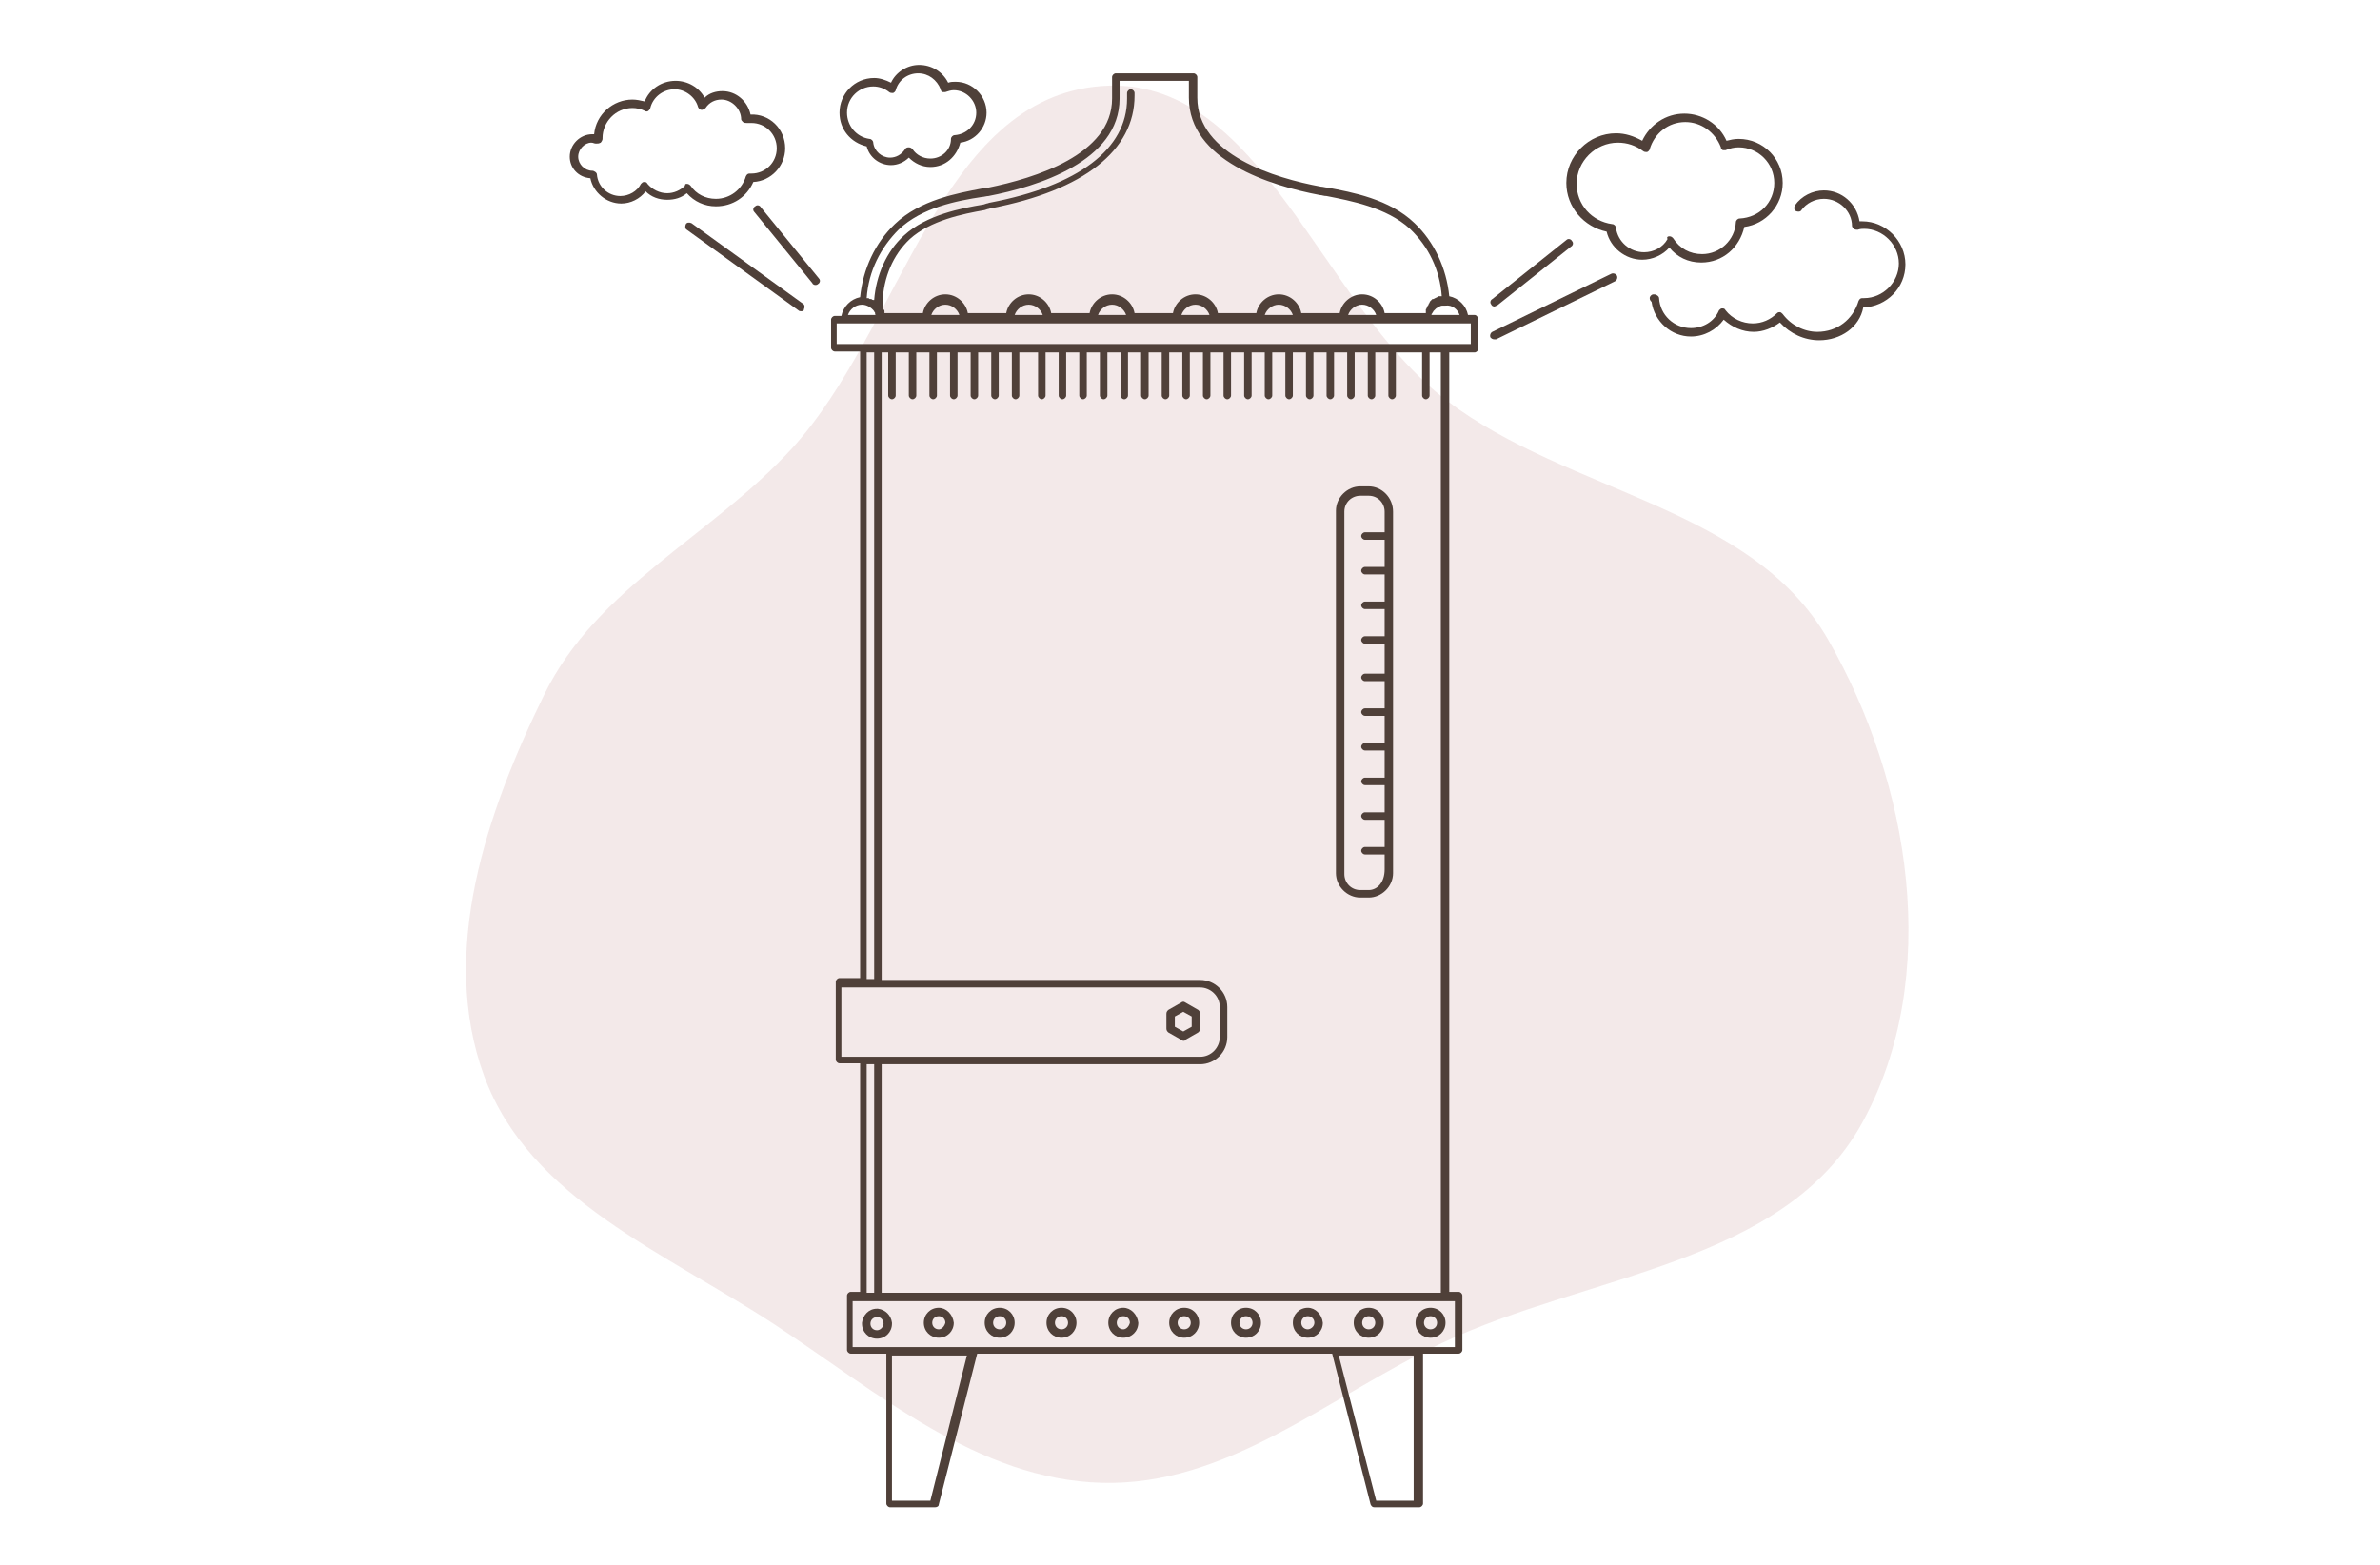 <svg width="330" height="217" viewBox="0 0 330 217" fill="none" xmlns="http://www.w3.org/2000/svg">
<path opacity="0.1" fill-rule="evenodd" clip-rule="evenodd" d="M152.764 11.928C174.819 10.307 183 42.13 200.59 55.533C217.543 68.45 242.812 70.176 253.449 88.645C264.901 108.53 269.276 135.512 258.238 155.63C247.411 175.366 220.246 176.602 199.904 186.242C184.167 193.7 170.172 206.092 152.764 205.614C135.577 205.143 121.824 193.164 107.467 183.705C92.317 173.723 73.352 166.226 67.122 149.186C60.834 131.988 67.428 112.693 75.492 96.253C82.764 81.428 98.63 74.379 109.786 62.205C125.055 45.542 130.224 13.584 152.764 11.928Z" fill="#891F23"/>
<path d="M252.247 47.182C250.169 47.182 248.221 46.273 246.793 44.715C245.754 45.494 244.455 46.014 243.157 46.014C241.598 46.014 240.17 45.364 239.001 44.325C237.962 45.754 236.273 46.663 234.455 46.663C231.728 46.663 229.39 44.585 229.001 41.858C228.871 41.728 228.741 41.598 228.741 41.338C228.741 41.079 229.001 40.819 229.26 40.819C229.26 40.819 229.26 40.819 229.39 40.819C229.65 40.819 230.04 41.079 230.04 41.338C230.17 43.676 232.118 45.494 234.455 45.494C236.144 45.494 237.702 44.585 238.351 43.027C238.481 42.897 238.611 42.767 238.741 42.767C239.001 42.767 239.131 42.767 239.26 43.027C240.17 44.196 241.598 44.845 243.027 44.845C244.325 44.845 245.494 44.325 246.403 43.416C246.533 43.286 246.663 43.286 246.793 43.286C246.923 43.286 247.053 43.416 247.182 43.546C248.351 45.105 250.169 46.014 251.988 46.014C254.715 46.014 256.923 44.325 257.702 41.728C257.832 41.468 257.962 41.338 258.221 41.338H258.351H258.481C261.079 41.338 263.286 39.131 263.286 36.533C263.286 33.936 261.079 31.728 258.481 31.728C258.221 31.728 257.962 31.728 257.572 31.858C257.442 31.858 257.182 31.858 257.053 31.728C256.923 31.598 256.793 31.468 256.793 31.338C256.793 29.261 254.975 27.572 252.897 27.572C251.598 27.572 250.429 28.221 249.78 29.131C249.65 29.39 249.26 29.39 249.001 29.261C248.741 29.131 248.741 28.741 248.871 28.481C249.78 27.183 251.338 26.403 252.897 26.403C255.364 26.403 257.442 28.221 257.832 30.689C257.962 30.689 258.092 30.689 258.221 30.689C261.468 30.689 264.195 33.416 264.195 36.663C264.195 39.91 261.598 42.507 258.351 42.637C257.832 45.364 255.234 47.182 252.247 47.182Z" fill="#4F4039"/>
<path d="M99.26 28.611C97.701 28.611 96.273 27.961 95.234 26.792C94.454 27.442 93.545 27.701 92.507 27.701C91.338 27.701 90.299 27.312 89.519 26.533C88.74 27.572 87.442 28.221 86.143 28.221C84.065 28.221 82.247 26.663 81.857 24.715C80.169 24.585 79 23.286 79 21.727C79 20.039 80.429 18.611 82.117 18.611C82.247 18.611 82.247 18.611 82.377 18.611C82.636 15.883 84.974 13.805 87.701 13.805C88.221 13.805 88.87 13.935 89.39 14.065C90.039 12.377 91.727 11.208 93.675 11.208C95.364 11.208 96.922 12.117 97.701 13.546C98.351 12.896 99.26 12.637 100.169 12.637C102.117 12.637 103.675 14.065 104.065 15.883C106.662 15.754 108.87 17.831 108.87 20.559C108.87 23.026 106.922 25.104 104.454 25.234C103.545 27.312 101.597 28.611 99.26 28.611ZM95.234 25.494C95.493 25.494 95.623 25.624 95.753 25.753C96.532 26.922 97.831 27.572 99.26 27.572C101.208 27.572 102.896 26.273 103.416 24.455C103.545 24.195 103.675 24.065 103.935 24.065H104.065H104.195C106.143 24.065 107.701 22.507 107.701 20.559C107.701 18.611 106.143 17.052 104.195 17.052C104.065 17.052 103.805 17.052 103.545 17.052C103.416 17.052 103.156 17.052 103.026 16.922C102.896 16.792 102.766 16.663 102.766 16.533C102.766 15.104 101.467 13.805 100.039 13.805C99.13 13.805 98.351 14.195 97.831 14.974C97.701 15.104 97.442 15.234 97.312 15.234C97.052 15.234 96.922 15.104 96.792 14.844C96.403 13.416 94.974 12.377 93.545 12.377C91.987 12.377 90.558 13.416 90.169 14.974C90.169 15.104 90.039 15.234 89.909 15.364C89.779 15.494 89.519 15.494 89.39 15.364C88.87 15.104 88.221 14.974 87.701 14.974C85.364 14.974 83.545 16.922 83.545 19.13C83.545 19.13 83.545 19.13 83.545 19.26C83.545 19.39 83.416 19.649 83.286 19.779C83.026 19.909 82.896 19.909 82.636 19.909C82.377 19.909 82.247 19.779 81.987 19.779C81.078 19.779 80.169 20.689 80.169 21.727C80.169 22.766 81.078 23.675 82.117 23.675C82.377 23.675 82.766 23.935 82.766 24.195C82.896 25.883 84.325 27.182 86.013 27.182C87.182 27.182 88.351 26.533 88.87 25.494C89 25.364 89.13 25.234 89.26 25.234C89.519 25.234 89.649 25.234 89.779 25.494C90.428 26.273 91.468 26.792 92.507 26.792C93.415 26.792 94.325 26.403 94.974 25.753C94.974 25.494 95.104 25.494 95.234 25.494Z" fill="#4F4039"/>
<path d="M235.883 36.403C234.065 36.403 232.507 35.624 231.468 34.325C230.558 35.364 229.13 36.014 227.701 36.014C225.364 36.014 223.286 34.325 222.766 32.117C219.649 31.468 217.182 28.741 217.182 25.364C217.182 21.598 220.299 18.481 224.065 18.481C225.364 18.481 226.533 18.871 227.701 19.52C228.74 17.312 230.948 15.754 233.545 15.754C236.013 15.754 238.351 17.183 239.39 19.52C239.909 19.39 240.429 19.26 241.078 19.26C244.455 19.26 247.182 21.988 247.182 25.364C247.182 28.481 244.844 31.078 241.857 31.468C241.208 34.325 238.87 36.403 235.883 36.403ZM231.468 32.767C231.727 32.767 231.857 32.897 231.987 33.027C232.896 34.455 234.325 35.234 236.013 35.234C238.481 35.234 240.558 33.286 240.688 30.819C240.688 30.559 240.948 30.299 241.208 30.299C243.935 30.169 246.013 28.091 246.013 25.364C246.013 22.637 243.805 20.429 241.078 20.429C240.429 20.429 239.909 20.559 239.26 20.819C239.13 20.819 239 20.819 238.87 20.819C238.74 20.689 238.61 20.689 238.61 20.429C237.831 18.351 235.883 16.923 233.675 16.923C231.338 16.923 229.39 18.481 228.74 20.689C228.74 20.819 228.481 21.079 228.351 21.079C228.221 21.079 227.961 21.079 227.831 20.949C226.792 20.169 225.623 19.78 224.325 19.78C221.208 19.78 218.61 22.377 218.61 25.494C218.61 28.351 220.688 30.689 223.546 31.078C223.805 31.078 224.065 31.338 224.065 31.598C224.325 33.546 226.013 34.975 227.961 34.975C229.26 34.975 230.558 34.325 231.208 33.157C231.078 32.897 231.208 32.767 231.468 32.767Z" fill="#4F4039"/>
<path d="M129.001 23.156C127.832 23.156 126.793 22.636 126.014 21.857C125.365 22.506 124.455 22.896 123.546 22.896C121.988 22.896 120.559 21.857 120.17 20.299C117.962 19.779 116.404 17.961 116.404 15.623C116.404 13.026 118.481 10.818 121.209 10.818C121.988 10.818 122.767 11.078 123.546 11.467C124.196 10.039 125.754 9 127.442 9C129.131 9 130.689 9.909 131.468 11.467C131.858 11.338 132.118 11.338 132.507 11.338C134.845 11.338 136.793 13.286 136.793 15.623C136.793 17.701 135.235 19.52 133.157 19.779C132.637 21.727 131.079 23.156 129.001 23.156ZM126.014 20.428C126.274 20.428 126.404 20.558 126.533 20.688C127.053 21.468 127.962 21.987 129.001 21.987C130.559 21.987 131.858 20.818 131.858 19.26C131.858 19 132.118 18.74 132.378 18.74C134.066 18.61 135.365 17.312 135.365 15.623C135.365 13.935 133.936 12.507 132.248 12.507C131.858 12.507 131.468 12.636 131.079 12.766C130.949 12.766 130.819 12.766 130.689 12.766C130.559 12.636 130.43 12.636 130.43 12.377C129.91 11.078 128.741 10.169 127.313 10.169C125.884 10.169 124.585 11.078 124.196 12.507C124.196 12.636 123.936 12.896 123.806 12.896C123.676 12.896 123.417 12.896 123.287 12.766C122.637 12.247 121.858 11.987 121.079 11.987C119.131 11.987 117.443 13.545 117.443 15.623C117.443 17.442 118.741 19 120.559 19.26C120.819 19.26 121.079 19.52 121.079 19.779C121.209 20.948 122.248 21.857 123.417 21.857C124.196 21.857 124.975 21.468 125.494 20.688C125.624 20.428 125.884 20.428 126.014 20.428Z" fill="#4F4039"/>
<path d="M204.455 43.675H203.546C203.286 42.377 202.247 41.338 200.948 41.078C200.559 37.182 198.87 33.545 196.143 30.948C192.637 27.572 187.442 26.662 184.065 26.013C183.805 26.013 183.416 25.883 183.156 25.883C176.792 24.714 166.013 21.468 166.013 13.546V10.688C166.013 10.429 165.753 10.169 165.494 10.169H154.715C154.455 10.169 154.195 10.429 154.195 10.688V13.675C154.195 21.468 143.416 24.714 137.052 26.013C136.793 26.013 136.533 26.143 136.143 26.143C132.767 26.792 127.572 27.701 124.065 31.078C121.338 33.675 119.65 37.312 119.26 41.208C117.961 41.468 116.922 42.507 116.663 43.805H115.754C115.494 43.805 115.234 44.065 115.234 44.325V48.221C115.234 48.48 115.494 48.74 115.754 48.74H119.26V135.623H116.403C116.143 135.623 115.883 135.883 115.883 136.143V146.922C115.883 147.182 116.143 147.441 116.403 147.441H119.26V179.13H117.961C117.702 179.13 117.442 179.389 117.442 179.649V187.181C117.442 187.441 117.702 187.701 117.961 187.701H122.896V208.48C122.896 208.74 123.156 209 123.416 209H129.65C129.909 209 130.169 208.87 130.169 208.61L135.494 187.701H184.714L190.039 208.61C190.169 208.87 190.299 209 190.559 209H196.792C197.052 209 197.312 208.74 197.312 208.48V187.701H202.247C202.507 187.701 202.766 187.441 202.766 187.181V179.649C202.766 179.389 202.507 179.13 202.247 179.13H200.948V48.87H204.455C204.714 48.87 204.974 48.61 204.974 48.351V44.455C204.974 43.935 204.714 43.675 204.455 43.675ZM202.377 43.675H198.481C198.481 43.545 198.481 43.545 198.611 43.416C198.611 43.286 198.74 43.286 198.74 43.156C198.87 43.026 199 42.896 199.13 42.766C199.39 42.636 199.649 42.377 200.039 42.377C200.169 42.377 200.299 42.377 200.429 42.377C201.338 42.247 202.117 42.896 202.377 43.675ZM124.585 31.857C127.831 28.74 132.767 27.831 136.143 27.312C136.403 27.312 136.793 27.182 137.052 27.182C143.805 25.883 155.234 22.377 155.234 13.675V11.208H164.844V13.546C164.844 22.247 176.143 25.753 183.026 27.052C183.286 27.052 183.546 27.182 183.935 27.182C187.182 27.831 192.247 28.74 195.494 31.727C198.091 34.195 199.649 37.442 199.909 41.078C199.779 41.078 199.779 41.078 199.649 41.078C199.649 41.078 199.649 41.078 199.52 41.078C199.39 41.078 199.39 41.078 199.39 41.208C199.39 41.208 199.39 41.208 199.26 41.208C199.13 41.208 199.13 41.338 199 41.338C198.87 41.338 198.87 41.468 198.74 41.468C198.74 41.468 198.74 41.468 198.611 41.468L198.481 41.597L198.351 41.727C198.221 41.857 198.221 41.857 198.221 41.987L198.091 42.117C198.091 42.117 198.091 42.117 198.091 42.247L197.961 42.377C197.961 42.507 197.831 42.507 197.831 42.636C197.831 42.766 197.831 42.766 197.701 42.896C197.701 42.896 197.701 42.896 197.701 43.026C197.701 43.156 197.701 43.156 197.701 43.286C197.701 43.286 197.701 43.286 197.701 43.416H191.987C191.727 41.987 190.429 40.818 188.87 40.818C187.312 40.818 186.013 41.987 185.753 43.416H180.429C180.169 41.987 178.87 40.818 177.312 40.818C175.753 40.818 174.455 41.987 174.195 43.416H168.87C168.611 41.987 167.312 40.818 165.753 40.818C164.195 40.818 162.896 41.987 162.637 43.416H157.312C157.052 41.987 155.754 40.818 154.195 40.818C152.637 40.818 151.338 41.987 151.078 43.416H145.754C145.494 41.987 144.195 40.818 142.637 40.818C141.078 40.818 139.78 41.987 139.52 43.416H134.195C133.935 41.987 132.637 40.818 131.078 40.818C129.52 40.818 128.221 41.987 127.961 43.416H122.637C122.637 43.286 122.637 43.286 122.637 43.156C122.637 43.026 122.637 43.026 122.507 42.896C122.507 42.766 122.507 42.766 122.377 42.636C122.377 42.636 122.377 42.636 122.377 42.507C122.377 42.507 122.377 42.507 122.377 42.377V42.247C122.377 42.117 122.377 41.987 122.377 41.857C122.507 38.481 123.806 35.364 126.143 33.156C129 30.558 133.546 29.649 136.533 29.13L136.922 29C137.052 29 137.312 28.87 137.442 28.87C150.299 26.403 157.312 20.818 157.312 13.286V12.896C157.312 12.636 157.052 12.377 156.792 12.377C156.533 12.377 156.273 12.636 156.273 12.896V13.675C156.273 20.688 149.52 25.753 137.312 28.091C137.182 28.091 136.922 28.221 136.793 28.221L136.403 28.351C133.286 28.87 128.481 29.779 125.364 32.636C122.896 34.844 121.468 38.221 121.208 41.597C121.208 41.597 121.208 41.597 121.078 41.597C120.948 41.597 120.819 41.468 120.819 41.468C120.819 41.468 120.819 41.468 120.689 41.468C120.559 41.468 120.559 41.468 120.429 41.338H120.299H120.169C120.429 37.572 122.117 34.325 124.585 31.857ZM190.818 43.675H186.922C187.182 42.896 187.961 42.247 188.87 42.247C189.779 42.247 190.559 42.896 190.818 43.675ZM179.26 43.675H175.364C175.624 42.896 176.403 42.247 177.312 42.247C178.221 42.247 179 42.896 179.26 43.675ZM167.702 43.675H163.805C164.065 42.896 164.844 42.247 165.753 42.247C166.663 42.247 167.442 42.896 167.702 43.675ZM156.143 43.675H152.247C152.507 42.896 153.286 42.247 154.195 42.247C155.104 42.247 155.883 42.896 156.143 43.675ZM144.585 43.675H140.689C140.948 42.896 141.728 42.247 142.637 42.247C143.546 42.247 144.325 42.896 144.585 43.675ZM133.026 43.675H129.13C129.39 42.896 130.169 42.247 131.078 42.247C131.987 42.247 132.767 42.896 133.026 43.675ZM119.52 42.247C120.169 42.247 120.819 42.636 121.208 43.156C121.208 43.286 121.338 43.286 121.338 43.416V43.545C121.338 43.545 121.338 43.675 121.468 43.675H117.572C117.832 42.896 118.611 42.247 119.52 42.247ZM120.169 48.87H121.208V135.753H120.169V48.87ZM116.663 136.922H119.52H166.403C167.831 136.922 169.13 138.091 169.13 139.649V143.805C169.13 145.234 167.961 146.532 166.403 146.532H119.52H116.663V136.922ZM120.169 147.571H121.208V179.259H120.169V147.571ZM129 208.091H123.676V187.961H134.065L129 208.091ZM196.143 208.091H190.818L185.624 187.961H196.013V208.091H196.143ZM201.727 186.792H196.792H185.104H134.844H123.156H118.221V180.428H119.52H121.728H200.429H201.727V186.792ZM199.779 179.259H122.247V147.571H166.403C168.481 147.571 170.169 145.883 170.169 143.805V139.649C170.169 137.571 168.481 135.883 166.403 135.883H122.247V48.87H123.156V54.844C123.156 55.104 123.416 55.364 123.676 55.364C123.935 55.364 124.195 55.104 124.195 54.844V48.87H126.013V54.844C126.013 55.104 126.273 55.364 126.533 55.364C126.793 55.364 127.052 55.104 127.052 54.844V48.87H128.87V54.844C128.87 55.104 129.13 55.364 129.39 55.364C129.65 55.364 129.909 55.104 129.909 54.844V48.87H131.728V54.844C131.728 55.104 131.987 55.364 132.247 55.364C132.507 55.364 132.767 55.104 132.767 54.844V48.87H134.585V54.844C134.585 55.104 134.844 55.364 135.104 55.364C135.364 55.364 135.624 55.104 135.624 54.844V48.87H137.442V54.844C137.442 55.104 137.702 55.364 137.961 55.364C138.221 55.364 138.481 55.104 138.481 54.844V48.87H140.299V54.844C140.299 55.104 140.559 55.364 140.818 55.364C141.078 55.364 141.338 55.104 141.338 54.844V48.87H143.935V54.844C143.935 55.104 144.195 55.364 144.455 55.364C144.715 55.364 144.974 55.104 144.974 54.844V48.87H146.792V54.844C146.792 55.104 147.052 55.364 147.312 55.364C147.572 55.364 147.831 55.104 147.831 54.844V48.87H149.65V54.844C149.65 55.104 149.909 55.364 150.169 55.364C150.429 55.364 150.689 55.104 150.689 54.844V48.87H152.507V54.844C152.507 55.104 152.767 55.364 153.026 55.364C153.286 55.364 153.546 55.104 153.546 54.844V48.87H155.364V54.844C155.364 55.104 155.624 55.364 155.883 55.364C156.143 55.364 156.403 55.104 156.403 54.844V48.87H158.221V54.844C158.221 55.104 158.481 55.364 158.741 55.364C159 55.364 159.26 55.104 159.26 54.844V48.87H161.078V54.844C161.078 55.104 161.338 55.364 161.598 55.364C161.857 55.364 162.117 55.104 162.117 54.844V48.87H163.935V54.844C163.935 55.104 164.195 55.364 164.455 55.364C164.715 55.364 164.974 55.104 164.974 54.844V48.87H166.792V54.844C166.792 55.104 167.052 55.364 167.312 55.364C167.572 55.364 167.831 55.104 167.831 54.844V48.87H169.65V54.844C169.65 55.104 169.909 55.364 170.169 55.364C170.429 55.364 170.689 55.104 170.689 54.844V48.87H172.507V54.844C172.507 55.104 172.766 55.364 173.026 55.364C173.286 55.364 173.546 55.104 173.546 54.844V48.87H175.364V54.844C175.364 55.104 175.624 55.364 175.883 55.364C176.143 55.364 176.403 55.104 176.403 54.844V48.87H178.221V54.844C178.221 55.104 178.481 55.364 178.74 55.364C179 55.364 179.26 55.104 179.26 54.844V48.87H181.078V54.844C181.078 55.104 181.338 55.364 181.598 55.364C181.857 55.364 182.117 55.104 182.117 54.844V48.87H183.935V54.844C183.935 55.104 184.195 55.364 184.455 55.364C184.714 55.364 184.974 55.104 184.974 54.844V48.87H186.792V54.844C186.792 55.104 187.052 55.364 187.312 55.364C187.572 55.364 187.831 55.104 187.831 54.844V48.87H189.65V54.844C189.65 55.104 189.909 55.364 190.169 55.364C190.429 55.364 190.688 55.104 190.688 54.844V48.87H192.507V54.844C192.507 55.104 192.766 55.364 193.026 55.364C193.286 55.364 193.546 55.104 193.546 54.844V48.87H197.182V54.844C197.182 55.104 197.442 55.364 197.701 55.364C197.961 55.364 198.221 55.104 198.221 54.844V48.87H199.779V179.259ZM203.805 47.701H200.299H119.52H116.013V44.844H116.922H122.117H128.481H133.676H140.039H145.234H151.598H156.792H163.156H168.351H174.714H179.909H186.273H191.468H197.831H203.026H203.935V47.701H203.805Z" fill="#4F4039"/>
<path d="M121.729 181.468H121.599C120.43 181.468 119.651 182.377 119.521 183.416C119.521 183.416 119.521 183.416 119.521 183.546C119.521 184.715 120.43 185.624 121.599 185.624C122.767 185.624 123.677 184.715 123.677 183.546C123.677 183.546 123.677 183.546 123.677 183.416C123.547 182.377 122.767 181.598 121.729 181.468ZM121.599 184.455C121.079 184.455 120.69 184.065 120.69 183.546C120.69 183.026 121.079 182.637 121.599 182.637C121.599 182.637 121.599 182.637 121.729 182.637C122.118 182.637 122.508 183.026 122.508 183.546C122.508 183.935 122.118 184.455 121.599 184.455Z" fill="#4F4039"/>
<path d="M130.169 181.338C129.001 181.338 128.092 182.247 128.092 183.416C128.092 184.585 129.001 185.494 130.169 185.494C131.338 185.494 132.247 184.585 132.247 183.416C132.118 182.247 131.208 181.338 130.169 181.338ZM130.169 184.325C129.65 184.325 129.26 183.935 129.26 183.416C129.26 182.896 129.65 182.507 130.169 182.507C130.689 182.507 131.079 182.896 131.079 183.416C130.949 183.935 130.559 184.325 130.169 184.325Z" fill="#4F4039"/>
<path d="M138.611 181.338C137.442 181.338 136.533 182.247 136.533 183.416C136.533 184.585 137.442 185.494 138.611 185.494C139.78 185.494 140.689 184.585 140.689 183.416C140.689 182.247 139.78 181.338 138.611 181.338ZM138.611 184.325C138.092 184.325 137.702 183.935 137.702 183.416C137.702 182.896 138.092 182.507 138.611 182.507C139.131 182.507 139.52 182.896 139.52 183.416C139.52 183.935 139.131 184.325 138.611 184.325Z" fill="#4F4039"/>
<path d="M147.182 181.338C146.013 181.338 145.104 182.247 145.104 183.416C145.104 184.585 146.013 185.494 147.182 185.494C148.351 185.494 149.26 184.585 149.26 183.416C149.26 182.247 148.351 181.338 147.182 181.338ZM147.182 184.325C146.662 184.325 146.273 183.935 146.273 183.416C146.273 182.896 146.662 182.507 147.182 182.507C147.701 182.507 148.091 182.896 148.091 183.416C148.091 183.935 147.701 184.325 147.182 184.325Z" fill="#4F4039"/>
<path d="M155.753 181.338C154.584 181.338 153.675 182.247 153.675 183.416C153.675 184.585 154.584 185.494 155.753 185.494C156.922 185.494 157.831 184.585 157.831 183.416C157.701 182.247 156.792 181.338 155.753 181.338ZM155.753 184.325C155.233 184.325 154.844 183.935 154.844 183.416C154.844 182.896 155.233 182.507 155.753 182.507C156.272 182.507 156.662 182.896 156.662 183.416C156.532 183.935 156.142 184.325 155.753 184.325Z" fill="#4F4039"/>
<path d="M164.194 181.338C163.026 181.338 162.116 182.247 162.116 183.416C162.116 184.585 163.026 185.494 164.194 185.494C165.363 185.494 166.272 184.585 166.272 183.416C166.272 182.247 165.363 181.338 164.194 181.338ZM164.194 184.325C163.675 184.325 163.285 183.935 163.285 183.416C163.285 182.896 163.675 182.507 164.194 182.507C164.714 182.507 165.103 182.896 165.103 183.416C165.103 183.935 164.714 184.325 164.194 184.325Z" fill="#4F4039"/>
<path d="M172.765 181.338C171.596 181.338 170.687 182.247 170.687 183.416C170.687 184.585 171.596 185.494 172.765 185.494C173.934 185.494 174.843 184.585 174.843 183.416C174.843 182.247 173.934 181.338 172.765 181.338ZM172.765 184.325C172.246 184.325 171.856 183.935 171.856 183.416C171.856 182.896 172.246 182.507 172.765 182.507C173.285 182.507 173.674 182.896 173.674 183.416C173.674 183.935 173.285 184.325 172.765 184.325Z" fill="#4F4039"/>
<path d="M181.339 181.338C180.17 181.338 179.261 182.247 179.261 183.416C179.261 184.585 180.17 185.494 181.339 185.494C182.507 185.494 183.417 184.585 183.417 183.416C183.287 182.247 182.378 181.338 181.339 181.338ZM181.339 184.325C180.819 184.325 180.43 183.935 180.43 183.416C180.43 182.896 180.819 182.507 181.339 182.507C181.858 182.507 182.248 182.896 182.248 183.416C182.248 183.935 181.728 184.325 181.339 184.325Z" fill="#4F4039"/>
<path d="M189.78 181.338C188.611 181.338 187.702 182.247 187.702 183.416C187.702 184.585 188.611 185.494 189.78 185.494C190.949 185.494 191.858 184.585 191.858 183.416C191.858 182.247 190.949 181.338 189.78 181.338ZM189.78 184.325C189.261 184.325 188.871 183.935 188.871 183.416C188.871 182.896 189.261 182.507 189.78 182.507C190.3 182.507 190.689 182.896 190.689 183.416C190.689 183.935 190.3 184.325 189.78 184.325Z" fill="#4F4039"/>
<path d="M198.351 181.338C197.182 181.338 196.273 182.247 196.273 183.416C196.273 184.585 197.182 185.494 198.351 185.494C199.52 185.494 200.429 184.585 200.429 183.416C200.429 182.247 199.52 181.338 198.351 181.338ZM198.351 184.325C197.832 184.325 197.442 183.935 197.442 183.416C197.442 182.896 197.832 182.507 198.351 182.507C198.871 182.507 199.26 182.896 199.26 183.416C199.26 183.935 198.871 184.325 198.351 184.325Z" fill="#4F4039"/>
<path d="M189.78 67.441H188.611C186.793 67.441 185.234 69 185.234 70.818V121.078C185.234 122.896 186.793 124.454 188.611 124.454H189.78C191.598 124.454 193.156 122.896 193.156 121.078V70.948C193.156 69 191.598 67.441 189.78 67.441ZM189.78 123.415H188.611C187.312 123.415 186.403 122.376 186.403 121.208V70.948C186.403 69.649 187.442 68.74 188.611 68.74H189.78C191.079 68.74 191.988 69.779 191.988 70.948V73.805H189.26C189.001 73.805 188.741 74.065 188.741 74.325C188.741 74.584 189.001 74.844 189.26 74.844H191.988V78.61H189.26C189.001 78.61 188.741 78.87 188.741 79.13C188.741 79.389 189.001 79.649 189.26 79.649H191.988V83.415H189.26C189.001 83.415 188.741 83.675 188.741 83.935C188.741 84.195 189.001 84.454 189.26 84.454H191.988V88.221H189.26C189.001 88.221 188.741 88.48 188.741 88.74C188.741 89 189.001 89.26 189.26 89.26H191.988V93.415H189.26C189.001 93.415 188.741 93.675 188.741 93.935C188.741 94.195 189.001 94.454 189.26 94.454H191.988V98.221H189.26C189.001 98.221 188.741 98.48 188.741 98.74C188.741 99 189.001 99.26 189.26 99.26H191.988V103.026H189.26C189.001 103.026 188.741 103.285 188.741 103.545C188.741 103.805 189.001 104.065 189.26 104.065H191.988V107.831H189.26C189.001 107.831 188.741 108.091 188.741 108.35C188.741 108.61 189.001 108.87 189.26 108.87H191.988V112.636H189.26C189.001 112.636 188.741 112.896 188.741 113.156C188.741 113.415 189.001 113.675 189.26 113.675H191.988V117.441H189.26C189.001 117.441 188.741 117.701 188.741 117.961C188.741 118.22 189.001 118.48 189.26 118.48H191.988V120.558C191.988 122.376 190.949 123.415 189.78 123.415Z" fill="#4F4039"/>
<path d="M161.988 143.156L163.806 144.195C163.936 144.195 163.936 144.324 164.066 144.324C164.196 144.324 164.326 144.324 164.326 144.195L166.144 143.156C166.274 143.026 166.404 142.896 166.404 142.636V140.558C166.404 140.298 166.274 140.169 166.144 140.039L164.326 139C164.196 138.87 163.936 138.87 163.806 139L161.988 140.039C161.858 140.169 161.728 140.298 161.728 140.558V142.636C161.728 142.896 161.858 143.026 161.988 143.156ZM162.897 140.948L164.066 140.298L165.235 140.948V142.376L164.066 143.026L162.897 142.376V140.948Z" fill="#4F4039"/>
<path d="M111.077 43.155C110.947 43.155 110.818 43.155 110.688 43.026L95.233 31.857C94.974 31.727 94.974 31.337 95.103 31.078C95.233 30.818 95.623 30.818 95.883 30.948L111.337 42.116C111.597 42.246 111.597 42.636 111.467 42.896C111.467 43.155 111.207 43.155 111.077 43.155Z" fill="#4F4039"/>
<path d="M113.027 39.519C112.897 39.519 112.637 39.389 112.637 39.26L104.585 29.39C104.326 29.13 104.456 28.74 104.715 28.61C104.975 28.351 105.365 28.48 105.495 28.74L113.546 38.61C113.806 38.87 113.676 39.26 113.417 39.389C113.287 39.519 113.157 39.519 113.027 39.519Z" fill="#4F4039"/>
<path d="M207.182 42.506C207.052 42.506 206.792 42.376 206.792 42.246C206.532 41.986 206.662 41.597 206.922 41.467L217.182 33.285C217.441 33.025 217.831 33.155 217.961 33.415C218.221 33.675 218.091 34.064 217.831 34.194L207.571 42.376C207.441 42.376 207.311 42.506 207.182 42.506Z" fill="#4F4039"/>
<path d="M207.183 47.052C206.923 47.052 206.793 46.922 206.663 46.792C206.533 46.532 206.663 46.143 206.923 46.013L223.416 37.961C223.676 37.831 224.066 37.961 224.196 38.221C224.326 38.481 224.196 38.87 223.936 39L207.442 47.052C207.442 47.052 207.313 47.052 207.183 47.052Z" fill="#4F4039"/>
</svg>
